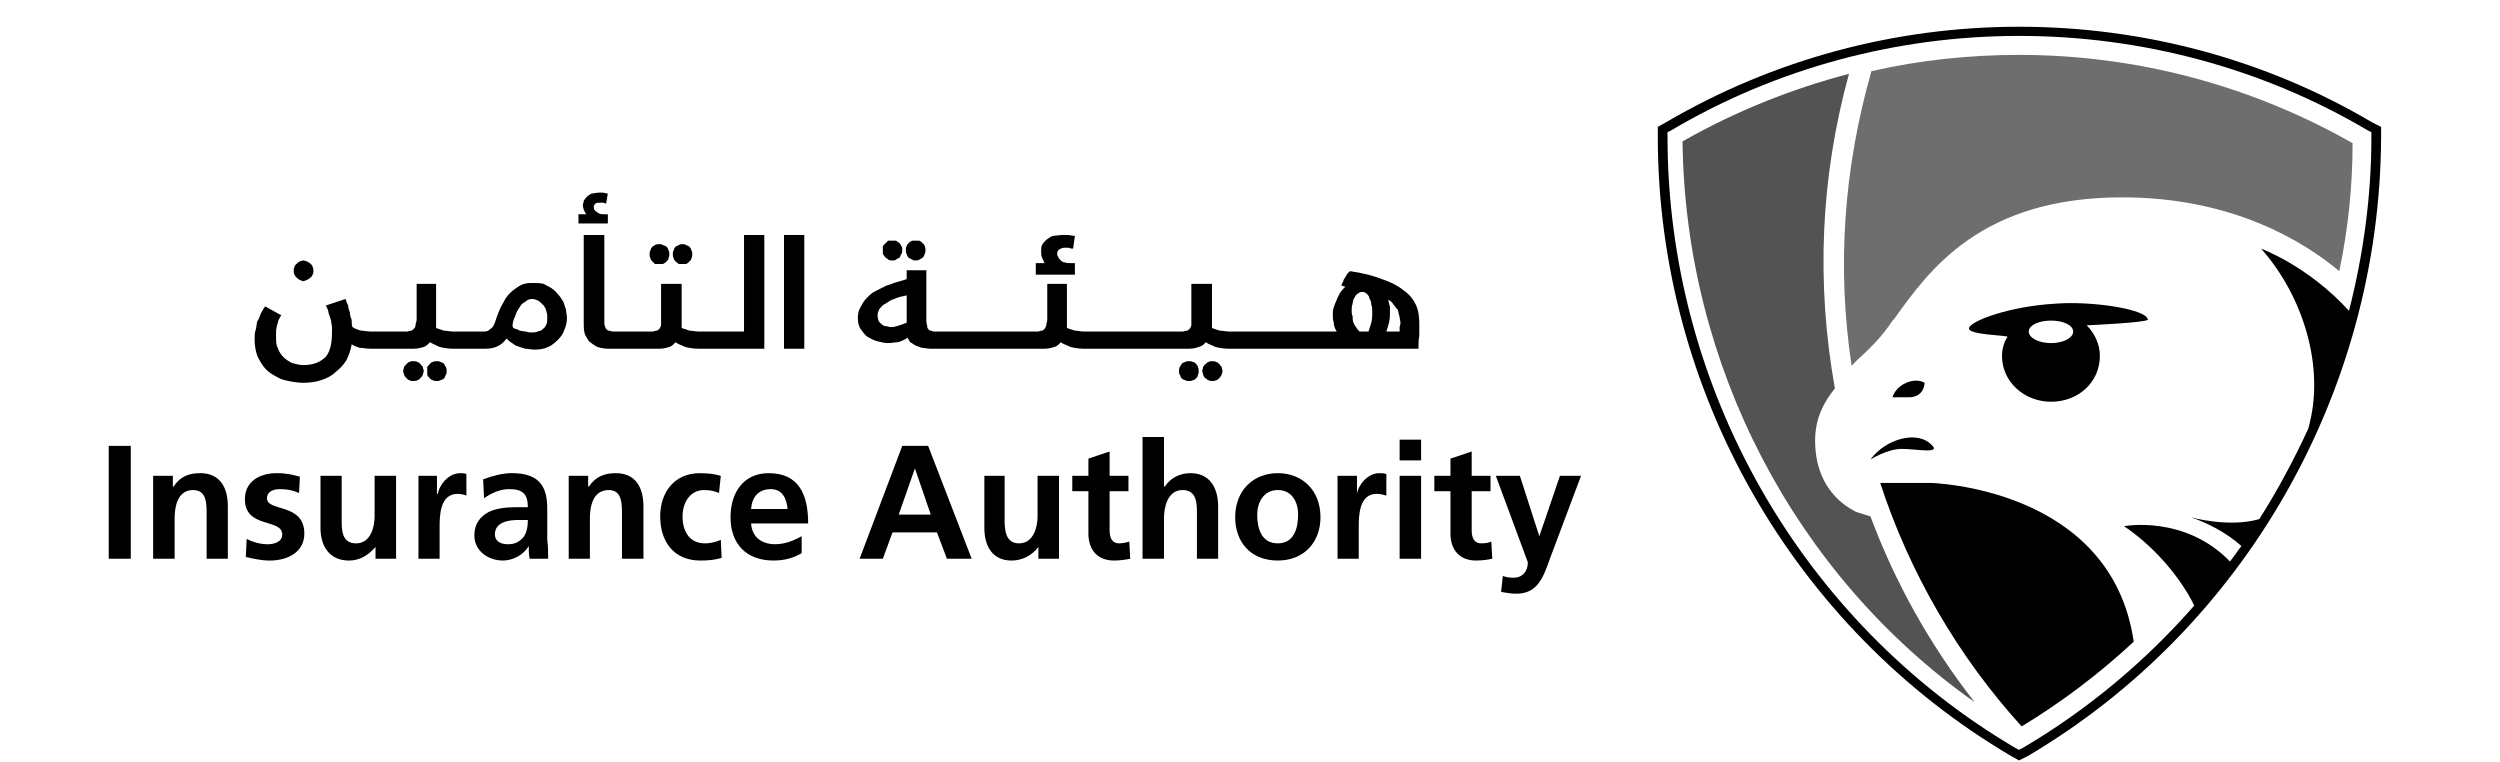<?xml version="1.0" encoding="utf-8"?>
<!-- Generator: Adobe Illustrator 16.0.0, SVG Export Plug-In . SVG Version: 6.00 Build 0)  -->
<!DOCTYPE svg PUBLIC "-//W3C//DTD SVG 1.1//EN" "http://www.w3.org/Graphics/SVG/1.1/DTD/svg11.dtd">
<svg version="1.1" id="Layer_1" xmlns="http://www.w3.org/2000/svg" xmlns:xlink="http://www.w3.org/1999/xlink" x="0px" y="0px"
	 width="141px" height="43px" viewBox="-18.159 -39.471 141 43" enable-background="new -18.159 -39.471 141 43"
	 xml:space="preserve">
<path fill="#535353" d="M93.209,0.128L93.209,0.128c-2.474-3.157-4.478-6.716-5.874-10.474l-0.808-0.251
	c-0.056-0.066-2.313-0.919-2.313-4.026c0-1.32,0.548-2.239,1.115-2.94c-1.063-5.947-0.814-11.895,0.795-17.743
	c-3.267,0.853-6.421,2.123-9.388,3.809C76.884-18.884,83.058-7.039,93.209,0.128"/>
<path fill="#6E6E6E" d="M86.273-18.834L86.273-18.834c0.101-0.118,0.2-0.219,0.301-0.317c0.715-0.652,1.409-1.32,2.005-2.239
	l0.101-0.1c1.957-2.739,4.877-6.85,12.855-6.85c6.222,0,10.238,2.49,12.242,4.162c0.502-2.391,0.749-4.78,0.749-7.218
	c-5.728-3.259-12.195-4.979-18.812-4.979c-2.819,0-5.626,0.301-8.325,0.919C85.824-29.977,85.431-24.38,86.273-18.834"/>
<path d="M97.72-22.341L97.72-22.341c-2.506,0.148-4.725,0.951-4.825,1.371c-0.101,0.399,2.172,0.399,2.172,0.499
	c-0.214,0.301-0.314,0.718-0.314,1.069c0,1.47,1.256,2.589,2.768,2.589c1.562,0,2.753-1.12,2.753-2.589
	c0-0.652-0.296-1.27-0.742-1.721c0,0,3.347-0.148,3.447-0.317C102.931-22.042,99.778-22.51,97.72-22.341 M97.52-20.12L97.52-20.12
	c-0.708,0-1.258-0.301-1.258-0.652s0.55-0.618,1.258-0.618c0.7,0,1.248,0.267,1.248,0.618S98.22-20.12,97.52-20.12"/>
<path d="M90.79-14.373L90.79-14.373c-0.804-0.851-2.606-0.351-3.455,0.82c0,0,0.949-0.601,1.758-0.601
	C89.888-14.155,91.35-13.855,90.79-14.373"/>
<path d="M90.389-17.882L90.389-17.882c-0.595-0.35-1.609,0.101-1.811,0.818h0.915C90.389-17.063,90.389-17.882,90.389-17.882"/>
<path d="M90.69-12.235L90.69-12.235h-2.806c1.656,5.078,4.41,9.808,7.978,13.734c2.258-1.37,4.363-2.958,6.321-4.779
	C100.92-11.984,90.79-12.235,90.69-12.235"/>
<path d="M115.635-32.566L115.635-32.566c-6.021-3.56-12.904-5.397-19.922-5.397c-6.981,0-13.851,1.838-19.924,5.397l-0.448,0.251
	v0.566c0,14.334,7.664,27.7,19.927,34.917l0.445,0.251l0.496-0.251c12.242-7.217,19.872-20.583,19.926-34.917v-0.566L115.635-32.566
	z M115.587-31.748L115.587-31.748c0,3.358-0.447,6.6-1.263,9.808c-2.305-2.539-4.959-3.508-4.959-3.508
	c2.352,2.638,3.663,6.716,2.654,10.174c-0.796,1.723-1.712,3.442-2.754,5.08c-1.71,0.501-3.861-0.102-3.861-0.102
	c0.895,0.302,2.005,0.854,2.853,1.622c-0.2,0.25-0.4,0.567-0.647,0.869c-2.56-2.641-5.975-1.989-5.975-1.989
	c1.457,0.969,3.055,2.638,3.963,4.476c-2.721,3.108-5.967,5.847-9.683,8.036l-0.202,0.101l-0.199-0.101
	C83.42-4.4,75.889-17.616,75.889-31.748v-0.268l0.2-0.098c5.921-3.509,12.743-5.332,19.624-5.332c6.918,0,13.753,1.822,19.674,5.332
	l0.2,0.098V-31.748z"/>
<polygon points="-12.026,-7.958 -12.026,-7.958 -10.783,-7.958 -10.783,-14.323 -12.026,-14.323 "/>
<path d="M-6.868-12.785L-6.868-12.785c-0.647,0-1.144,0.2-1.492,0.751h-0.05v-0.602h-1.112v4.679h1.212v-2.289
	c0-0.619,0.148-1.587,1.043-1.587c0.762,0,0.762,0.768,0.762,1.336v2.54h1.196v-2.958C-5.308-11.984-5.757-12.785-6.868-12.785"/>
<path d="M-3.102-11.366L-3.102-11.366c0-0.401,0.397-0.517,0.713-0.517c0.447,0,0.697,0.05,1.095,0.217l0.05-0.919
	c-0.349-0.099-0.747-0.2-1.295-0.2c-0.961,0-1.807,0.45-1.807,1.47c0,1.671,2.105,1.07,2.105,1.987c0,0.453-0.512,0.553-0.811,0.553
	c-0.399,0-0.797-0.101-1.194-0.301l-0.05,1.019c0.447,0.101,0.896,0.202,1.344,0.202c1.011,0,1.958-0.47,1.958-1.521
	C-0.994-11.115-3.102-10.597-3.102-11.366"/>
<path d="M2.969-10.346L2.969-10.346c0,0.552-0.199,1.521-1.046,1.521c-0.811,0-0.811-0.769-0.811-1.32v-2.49h-1.195v2.941
	c0,1.019,0.498,1.838,1.609,1.838c0.597,0,1.094-0.302,1.494-0.769v0.668H4.18v-4.679H2.969V-10.346z"/>
<path d="M6.535-11.617L6.535-11.617h-0.05v-1.019H5.442v4.679h1.193v-1.737c0-0.652,0-1.923,1.013-1.923
	c0.199,0,0.397,0.05,0.497,0.101v-1.22c-0.1-0.048-0.249-0.048-0.348-0.048C7.083-12.784,6.585-12.034,6.535-11.617"/>
<path d="M12.706-10.196L12.706-10.196v-0.619c0-1.37-0.596-1.971-2.006-1.971c-0.498,0-1.095,0.15-1.61,0.35l0.05,1.069
	c0.415-0.3,0.913-0.517,1.411-0.517c0.763,0,1.061,0.266,1.061,1.019h-0.663c-0.497,0-1.095,0.05-1.542,0.267
	c-0.464,0.251-0.813,0.652-0.813,1.321c0,0.902,0.813,1.42,1.609,1.42c0.548,0,1.161-0.302,1.459-0.819c0,0.151,0,0.466,0.05,0.718
	h1.044c0-0.417,0-0.718-0.05-1.069V-10.196z M11.363-9.177L11.363-9.177c-0.216,0.251-0.465,0.402-0.862,0.402
	c-0.399,0-0.748-0.151-0.748-0.553c0-0.717,0.797-0.817,1.343-0.817h0.515C11.611-9.795,11.561-9.443,11.363-9.177"/>
<path d="M16.571-12.785L16.571-12.785c-0.646,0-1.145,0.2-1.51,0.751h-0.049v-0.602h-1.096v4.679h1.195v-2.289
	c0-0.619,0.149-1.587,1.062-1.587c0.747,0,0.747,0.768,0.747,1.336v2.54h1.211v-2.958C18.131-11.984,17.682-12.785,16.571-12.785"/>
<path d="M21.598-8.826L21.598-8.826c-0.863,0-1.261-0.667-1.261-1.52c0-0.869,0.497-1.486,1.21-1.486
	c0.398,0,0.598,0.066,0.846,0.167l0.101-0.969c-0.349-0.101-0.698-0.15-1.195-0.15c-1.41,0-2.223,1.069-2.223,2.439
	c0,1.419,0.764,2.489,2.273,2.489c0.497,0,0.846-0.05,1.193-0.151l-0.048-1.019C22.295-8.927,21.946-8.826,21.598-8.826"/>
<path d="M25.198-12.784L25.198-12.784c-1.443,0-2.156,1.118-2.156,2.486c0,1.522,0.913,2.441,2.42,2.441
	c0.647,0,1.145-0.151,1.593-0.417v-0.956c-0.448,0.253-0.945,0.453-1.492,0.453c-0.764,0-1.312-0.401-1.36-1.169h3.218
	C27.421-11.567,26.906-12.784,25.198-12.784 M24.202-10.765L24.202-10.765c0.048-0.651,0.397-1.118,1.111-1.118
	c0.646,0,0.895,0.517,0.945,1.118H24.202z"/>
<path d="M32.728-14.323L32.728-14.323l-2.405,6.366h1.31l0.547-1.488h2.505l0.562,1.488h1.397l-2.456-6.366H32.728z M32.529-10.447
	L32.529-10.447l0.913-2.606l0.895,2.606H32.529z"/>
<path d="M40.36-10.346L40.36-10.346c0,0.552-0.2,1.521-1.05,1.521c-0.761,0-0.808-0.769-0.808-1.32v-2.49h-1.143v2.941
	c0,1.019,0.447,1.838,1.537,1.838c0.613,0,1.163-0.302,1.511-0.769v0.668h1.162v-4.679H40.36V-10.346z"/>
<path d="M44.97-8.826L44.97-8.826c-0.447,0-0.547-0.351-0.547-0.768v-2.173h1.063v-0.869h-1.063v-1.371l-1.196,0.402v0.969h-0.909
	v0.869h0.909v2.39c0,0.903,0.5,1.52,1.443,1.52c0.347,0,0.668-0.05,0.916-0.101l-0.054-0.969C45.384-8.877,45.171-8.826,44.97-8.826
	"/>
<path d="M48.987-12.785L48.987-12.785c-0.648,0-1.149,0.3-1.444,0.751H47.49v-2.789h-1.21v6.866h1.21v-2.289
	c0-0.619,0.201-1.587,1.049-1.587c0.809,0,0.809,0.768,0.809,1.336v2.54h1.196v-2.958C50.543-11.984,50.049-12.785,48.987-12.785"/>
<path d="M53.91-12.785L53.91-12.785c-1.361,0-2.405,0.953-2.405,2.488c0,1.37,0.849,2.44,2.405,2.44c1.511,0,2.406-1.07,2.406-2.44
	C56.317-11.833,55.274-12.785,53.91-12.785 M53.91-8.826L53.91-8.826c-0.915,0-1.163-0.818-1.163-1.621
	c0-0.668,0.349-1.386,1.163-1.386c0.796,0,1.144,0.668,1.144,1.386C55.054-9.644,54.807-8.826,53.91-8.826"/>
<path d="M58.374-11.617L58.374-11.617v-1.019h-1.096v4.679h1.196v-1.737c0-0.652,0-1.923,1.009-1.923
	c0.201,0,0.401,0.05,0.548,0.101v-1.22c-0.146-0.048-0.246-0.048-0.4-0.048C58.923-12.784,58.421-12.034,58.374-11.617"/>
<polygon points="60.78,-13.505 60.78,-13.505 61.99,-13.505 61.99,-14.675 60.78,-14.675 "/>
<polygon points="60.78,-7.958 60.78,-7.958 61.99,-7.958 61.99,-12.635 60.78,-12.635 "/>
<path d="M65.405-8.826L65.405-8.826c-0.463,0-0.561-0.351-0.561-0.768v-2.173h1.062v-0.869h-1.062v-1.371l-1.197,0.402v0.969h-0.909
	v0.869h0.909v2.39c0,0.903,0.502,1.52,1.442,1.52c0.369,0,0.664-0.05,0.917-0.101l-0.055-0.969
	C65.852-8.877,65.658-8.826,65.405-8.826"/>
<path d="M69.822-12.635L69.822-12.635l-1.163,3.408l-1.097-3.408h-1.356l1.806,4.879c0,0.5-0.301,0.869-0.796,0.869
	c-0.313,0-0.468-0.05-0.615-0.101l-0.099,0.901c0.3,0.051,0.548,0.1,0.861,0.1c1.242,0,1.544-1.001,1.91-2.021l1.738-4.628H69.822z"
	/>
<path d="M-1.443-23.829L-1.443-23.829c0.049,0.049,0.099,0.102,0.199,0.149c0.049,0,0.099,0.068,0.199,0.068
	c0.05,0,0.149-0.068,0.199-0.068c0.099-0.048,0.149-0.1,0.215-0.149c0.05-0.05,0.099-0.1,0.099-0.15c0.05-0.05,0.05-0.15,0.05-0.201
	c0-0.1,0-0.15-0.05-0.25c0-0.05-0.049-0.102-0.099-0.152c-0.066-0.048-0.116-0.098-0.215-0.148c-0.05,0-0.149-0.05-0.199-0.05
	c-0.1,0-0.15,0.05-0.199,0.05c-0.1,0.05-0.15,0.101-0.199,0.148c-0.05,0.05-0.1,0.102-0.1,0.152c-0.05,0.1-0.05,0.15-0.05,0.25
	c0,0.05,0,0.15,0.05,0.201C-1.543-23.929-1.493-23.879-1.443-23.829"/>
<path d="M6.885-18.951L6.885-18.951c-0.05-0.05-0.15-0.1-0.2-0.1C6.635-19.1,6.535-19.1,6.486-19.1c-0.1,0-0.149,0-0.25,0.049
	c-0.05,0-0.099,0.05-0.149,0.1c-0.049,0.068-0.1,0.118-0.15,0.168v0.25v0.201c0.05,0.101,0.101,0.15,0.15,0.2
	c0.05,0.049,0.099,0.1,0.149,0.1c0.101,0.05,0.15,0.05,0.25,0.05c0.05,0,0.149,0,0.199-0.05c0.049,0,0.149-0.05,0.2-0.1
	c0.049-0.05,0.049-0.1,0.099-0.2c0.049-0.051,0.049-0.151,0.049-0.201c0-0.1,0-0.15-0.049-0.25
	C6.933-18.834,6.933-18.884,6.885-18.951"/>
<path d="M5.54-18.951L5.54-18.951c-0.048-0.05-0.099-0.1-0.149-0.1C5.341-19.1,5.224-19.1,5.125-19.1c-0.048,0-0.149,0-0.198,0.049
	c-0.05,0-0.099,0.05-0.149,0.1c-0.051,0.068-0.101,0.118-0.15,0.168c0,0.101-0.05,0.15-0.05,0.25c0,0.049,0.05,0.15,0.05,0.201
	c0.049,0.101,0.099,0.15,0.15,0.2c0.05,0.049,0.099,0.1,0.149,0.1c0.049,0.05,0.15,0.05,0.198,0.05c0.099,0,0.215,0,0.266-0.05
	c0.05,0,0.101-0.05,0.149-0.1c0.049-0.05,0.1-0.1,0.15-0.2c0-0.051,0.05-0.151,0.05-0.201c0-0.1-0.05-0.15-0.05-0.25
	C5.639-18.834,5.589-18.884,5.54-18.951"/>
<path d="M13.619-22.443L13.619-22.443c-0.101-0.167-0.2-0.318-0.299-0.418c-0.116-0.148-0.217-0.249-0.365-0.349
	c-0.149-0.1-0.298-0.152-0.448-0.251c-0.2-0.05-0.398-0.05-0.598-0.05c-0.149,0-0.349,0-0.497,0.05
	c-0.216,0.05-0.415,0.202-0.615,0.352c-0.199,0.149-0.397,0.349-0.547,0.667c-0.199,0.302-0.348,0.702-0.499,1.17
	c-0.049,0.149-0.148,0.302-0.249,0.35c-0.099,0.101-0.198,0.151-0.365,0.151H7.647H7.498h-0.05h-0.05
	c-0.166,0-0.365-0.05-0.513-0.05c-0.15-0.05-0.299-0.101-0.448-0.148v-0.153v-0.149v-2.189H5.34v2.021
	c0,0.101-0.065,0.217-0.065,0.317c0,0.1-0.05,0.153-0.1,0.2c-0.05,0.05-0.099,0.101-0.149,0.101c-0.1,0-0.149,0.05-0.249,0.05H2.969
	h-0.1h-0.1c-0.198,0-0.398-0.05-0.547-0.05c-0.198-0.05-0.347-0.101-0.497-0.201c-0.05-0.1-0.05-0.249-0.05-0.417
	c-0.05-0.1-0.099-0.251-0.099-0.401c-0.05-0.15-0.099-0.25-0.099-0.399c-0.05-0.102-0.101-0.202-0.15-0.37l-1.111,0.37
	c0.05,0.1,0.15,0.249,0.15,0.399c0.049,0.15,0.1,0.301,0.149,0.452c0,0.118,0.05,0.267,0.05,0.367v0.301
	c0,0.602-0.1,1.07-0.35,1.371c-0.299,0.3-0.697,0.468-1.26,0.468c-0.249,0-0.449-0.068-0.647-0.118c-0.2-0.099-0.349-0.2-0.499-0.35
	c-0.1-0.101-0.249-0.301-0.299-0.501c-0.099-0.151-0.099-0.368-0.099-0.618v-0.301c0-0.151,0.049-0.251,0.049-0.351
	c0.05-0.101,0.05-0.217,0.1-0.317c0.05-0.1,0.099-0.201,0.149-0.251l-0.911-0.501c-0.099,0.101-0.149,0.253-0.25,0.401
	C-3.5-21.641-3.55-21.49-3.65-21.34C-3.7-21.123-3.7-20.97-3.751-20.822c-0.048,0.15-0.048,0.301-0.048,0.451
	c0,0.367,0.048,0.668,0.149,0.969c0.149,0.301,0.299,0.568,0.498,0.769c0.249,0.251,0.563,0.401,0.862,0.549
	c0.349,0.102,0.797,0.202,1.246,0.202c0.348,0,0.713-0.05,1.012-0.152c0.299-0.098,0.598-0.249,0.795-0.449
	c0.249-0.2,0.448-0.401,0.614-0.67c0.149-0.299,0.249-0.6,0.299-0.901c0.15,0.101,0.299,0.151,0.449,0.201
	c0.197,0,0.397,0.05,0.596,0.05h0.049h0.1h0.1h2.206c0.215,0,0.414-0.05,0.564-0.1c0.148-0.05,0.249-0.151,0.348-0.267
	c0.199,0.116,0.349,0.167,0.547,0.267c0.2,0.05,0.448,0.1,0.763,0.1h0.05h0.101h0.099H9.24c0.513,0,0.911-0.201,1.161-0.568
	c0.1,0.05,0.149,0.15,0.249,0.201c0.101,0.05,0.199,0.167,0.349,0.217c0.149,0.05,0.314,0.101,0.464,0.15
	c0.148,0,0.349,0.05,0.547,0.05c0.299,0,0.547-0.05,0.747-0.15c0.249-0.101,0.398-0.267,0.564-0.417
	c0.148-0.15,0.299-0.351,0.348-0.552c0.099-0.198,0.149-0.467,0.149-0.668c0-0.151-0.05-0.301-0.05-0.451
	C13.718-22.14,13.668-22.293,13.619-22.443 M12.657-21.172L12.657-21.172c-0.05,0.102-0.101,0.202-0.2,0.25
	c-0.05,0.101-0.149,0.101-0.298,0.151c-0.1,0.05-0.249,0.05-0.348,0.05c-0.1,0-0.201,0-0.298-0.05c-0.149,0-0.266-0.05-0.365-0.05
	c-0.099-0.05-0.149-0.101-0.25-0.101c-0.1-0.047-0.148-0.101-0.148-0.148c0-0.202,0.048-0.37,0.148-0.57
	c0.05-0.201,0.15-0.351,0.25-0.5c0.049-0.1,0.166-0.253,0.315-0.302c0.099-0.117,0.249-0.167,0.397-0.167
	c0.101,0,0.25,0.05,0.35,0.101c0.149,0.116,0.198,0.167,0.298,0.269c0.049,0.1,0.149,0.201,0.149,0.349
	c0.049,0.101,0.049,0.201,0.049,0.301C12.706-21.44,12.706-21.272,12.657-21.172"/>
<path d="M16.123-27.387L16.123-27.387h-0.249c-0.198,0-0.299-0.05-0.398-0.15c-0.099-0.05-0.149-0.151-0.149-0.251
	c0-0.101,0.05-0.151,0.099-0.201c0.05-0.05,0.149-0.05,0.25-0.05h0.148c0.101,0,0.151,0.05,0.2,0.05l0.099-0.568
	c-0.099,0-0.198-0.05-0.299-0.05h-0.198c-0.149,0-0.298,0.05-0.415,0.05c-0.099,0.05-0.198,0.101-0.298,0.217
	c-0.05,0.05-0.1,0.102-0.15,0.201c0,0.1-0.049,0.15-0.049,0.25c0,0.101,0.049,0.201,0.049,0.251c0.05,0.101,0.1,0.201,0.15,0.251
	h-0.447v0.518h1.658V-27.387z"/>
<path d="M18.629-24.731L18.629-24.731c0.049,0.05,0.099,0.101,0.148,0.15h0.249h0.2c0.117-0.05,0.165-0.1,0.215-0.15
	s0.101-0.102,0.101-0.167c0.049-0.101,0.049-0.149,0.049-0.25c0-0.05,0-0.15-0.049-0.201c0-0.05-0.05-0.151-0.101-0.201
	c-0.05-0.05-0.099-0.05-0.215-0.1c-0.049-0.05-0.149-0.05-0.2-0.05c-0.099,0-0.148,0-0.249,0.05c-0.05,0.05-0.099,0.05-0.148,0.1
	c-0.05,0.05-0.1,0.151-0.1,0.201c-0.05,0.05-0.05,0.15-0.05,0.201c0,0.101,0,0.149,0.05,0.25
	C18.529-24.832,18.579-24.781,18.629-24.731"/>
<path d="M19.939-24.731L19.939-24.731c0.049,0.05,0.099,0.101,0.199,0.15h0.199h0.198c0.101-0.05,0.15-0.1,0.199-0.15
	c0.05-0.05,0.1-0.102,0.1-0.167c0.05-0.101,0.05-0.149,0.05-0.25c0-0.05,0-0.15-0.05-0.201c0-0.05-0.049-0.151-0.1-0.201
	c-0.049-0.05-0.099-0.05-0.199-0.1c-0.049-0.05-0.1-0.05-0.198-0.05c-0.1,0-0.149,0-0.199,0.05c-0.101,0.05-0.15,0.05-0.199,0.1
	c-0.05,0.05-0.1,0.151-0.1,0.201c-0.05,0.05-0.05,0.15-0.05,0.201c0,0.101,0,0.149,0.05,0.25
	C19.84-24.832,19.889-24.781,19.939-24.731"/>
<path d="M23.804-20.772L23.804-20.772h-2.357h-0.099h-0.05h-0.065c-0.149,0-0.349-0.05-0.499-0.05
	c-0.149-0.05-0.299-0.101-0.448-0.149v-0.151v-0.149v-2.189h-1.161v2.021v0.317c-0.05,0.1-0.05,0.151-0.101,0.2
	c-0.049,0.05-0.099,0.101-0.148,0.101c-0.101,0-0.15,0.05-0.249,0.05h-1.808H16.72h-0.099h-0.199c-0.1,0-0.15-0.05-0.249-0.05
	c-0.05,0-0.099-0.05-0.149-0.101c-0.049-0.049-0.049-0.149-0.099-0.25v-0.368v-4.677h-1.162v4.945c0,0.201,0,0.4,0.05,0.601
	c0.049,0.151,0.15,0.301,0.249,0.451c0.149,0.101,0.266,0.217,0.464,0.317c0.15,0.05,0.399,0.1,0.597,0.1h0.499h0.099h0.101h2.205
	c0.2,0,0.415-0.05,0.564-0.1s0.249-0.151,0.348-0.267c0.15,0.116,0.349,0.167,0.548,0.267c0.2,0.05,0.448,0.1,0.747,0.1h0.065h0.099
	h0.05h3.5v-6.415h-1.144V-20.772z"/>
<polygon points="26.059,-19.803 26.059,-19.803 27.203,-19.803 27.203,-26.218 26.059,-26.218 "/>
<path d="M33.077-24.948L33.077-24.948c0.049,0.051,0.099,0.051,0.215,0.118c0.05,0.05,0.1,0.05,0.197,0.05c0.05,0,0.15,0,0.201-0.05
	c0.1-0.066,0.15-0.066,0.2-0.118c0.049-0.05,0.099-0.15,0.099-0.2c0.049-0.05,0.049-0.151,0.049-0.201c0-0.101,0-0.151-0.049-0.251
	c0-0.049-0.05-0.102-0.099-0.149c-0.05-0.05-0.1-0.1-0.2-0.15H33.49h-0.197c-0.116,0.05-0.167,0.1-0.215,0.15
	c-0.05,0.048-0.099,0.1-0.099,0.149c-0.05,0.1-0.05,0.15-0.05,0.251c0,0.05,0,0.15,0.05,0.201
	C32.978-25.099,33.027-24.999,33.077-24.948"/>
<path d="M31.782-24.948L31.782-24.948c0.05,0.051,0.1,0.051,0.15,0.118c0.099,0.05,0.149,0.05,0.249,0.05c0.05,0,0.149,0,0.2-0.05
	c0.05-0.066,0.148-0.066,0.198-0.118c0.05-0.05,0.05-0.15,0.1-0.2c0.049-0.05,0.049-0.151,0.049-0.201c0-0.101,0-0.151-0.049-0.251
	c-0.05-0.049-0.05-0.102-0.1-0.149c-0.05-0.05-0.148-0.1-0.198-0.15h-0.2h-0.249c-0.05,0.05-0.1,0.1-0.15,0.15
	c-0.05,0.048-0.1,0.1-0.149,0.149v0.251v0.201C31.683-25.099,31.733-24.999,31.782-24.948"/>
<path d="M42.465-24.632L42.465-24.632h-0.348c-0.147,0-0.201-0.049-0.301-0.049c-0.101-0.051-0.147-0.101-0.194-0.152
	c-0.055-0.067-0.102-0.115-0.102-0.165c-0.053-0.05-0.053-0.1-0.053-0.15c0-0.15,0.053-0.201,0.1-0.251
	c0.101-0.05,0.202-0.101,0.302-0.101h0.248c0.101,0.05,0.147,0.05,0.248,0.05l0.101-0.718c-0.147,0-0.301-0.05-0.395-0.05h-0.301
	c-0.202,0-0.4,0.05-0.547,0.05c-0.167,0.05-0.268,0.166-0.368,0.217c-0.101,0.101-0.193,0.201-0.248,0.301
	c-0.046,0.1-0.046,0.251-0.046,0.352c0,0.1,0,0.201,0.046,0.351c0.054,0.115,0.101,0.215,0.147,0.315H40.26v0.653h2.205V-24.632z"/>
<path d="M49.3-18.951L49.3-18.951c-0.054-0.05-0.101-0.1-0.168-0.1c-0.1-0.049-0.146-0.049-0.246-0.049
	c-0.053,0-0.154,0-0.201,0.049c-0.046,0-0.147,0.05-0.2,0.1c-0.047,0.068-0.047,0.118-0.101,0.168
	c-0.046,0.101-0.046,0.15-0.046,0.25c0,0.049,0,0.15,0.046,0.201c0.053,0.101,0.053,0.15,0.101,0.2c0.053,0.049,0.154,0.1,0.2,0.1
	c0.047,0.05,0.147,0.05,0.201,0.05c0.1,0,0.146,0,0.246-0.05c0.067,0,0.114-0.05,0.168-0.1c0.047-0.05,0.101-0.1,0.101-0.2
	c0.046-0.051,0.046-0.151,0.046-0.201c0-0.1,0-0.15-0.046-0.25C49.401-18.834,49.347-18.884,49.3-18.951"/>
<path d="M50.597-18.951L50.597-18.951c-0.054-0.05-0.101-0.1-0.154-0.1c-0.1-0.049-0.146-0.049-0.246-0.049
	c-0.047,0-0.147,0-0.201,0.049c-0.046,0-0.101,0.05-0.146,0.1c-0.101,0.068-0.101,0.118-0.154,0.168c0,0.101-0.047,0.15-0.047,0.25
	c0,0.049,0.047,0.15,0.047,0.201c0.054,0.101,0.054,0.15,0.154,0.2c0.046,0.049,0.101,0.1,0.146,0.1
	c0.054,0.05,0.154,0.05,0.201,0.05c0.1,0,0.146,0,0.246-0.05c0.054,0,0.101-0.05,0.154-0.1c0.046-0.05,0.093-0.1,0.146-0.2
	c0-0.051,0.047-0.151,0.047-0.201c0-0.1-0.047-0.15-0.047-0.25C50.69-18.834,50.643-18.884,50.597-18.951"/>
<path d="M61.689-22.293L61.689-22.293c-0.146-0.317-0.396-0.616-0.708-0.817c-0.302-0.252-0.701-0.452-1.196-0.618
	c-0.501-0.201-1.117-0.352-1.81-0.451c-0.047,0.05-0.101,0.1-0.147,0.15c-0.054,0.101-0.101,0.151-0.146,0.249
	c-0.055,0.052-0.055,0.1-0.101,0.218c-0.055,0.05-0.055,0.15-0.101,0.2c0.046,0,0.101,0,0.146,0.05h0.101
	c-0.101,0.102-0.201,0.202-0.302,0.351c-0.046,0.1-0.146,0.25-0.193,0.401c-0.053,0.117-0.121,0.267-0.166,0.419
	c-0.055,0.149-0.055,0.299-0.055,0.399c0,0.15,0,0.301,0.055,0.469c0,0.149,0.045,0.302,0.166,0.5h-5.827h-0.146h-0.054h-0.067
	c-0.146,0-0.348-0.05-0.496-0.05c-0.146-0.05-0.346-0.101-0.445-0.148v-0.153v-0.149v-2.189h-1.164v2.021v0.317
	c-0.047,0.1-0.047,0.153-0.1,0.2c-0.048,0.05-0.1,0.101-0.147,0.101c-0.101,0-0.147,0.05-0.248,0.05h-5.312h-0.161h-0.054h-0.046
	c-0.154,0-0.354-0.05-0.502-0.05c-0.146-0.05-0.3-0.101-0.447-0.148v-0.153v-0.149v-2.189h-1.109v2.021
	c0,0.101-0.054,0.217-0.054,0.317c-0.046,0.1-0.046,0.153-0.101,0.2c-0.046,0.05-0.093,0.101-0.147,0.101
	c-0.1,0-0.147,0.05-0.246,0.05h-5.327h-0.099h-0.099h-0.3c-0.098,0-0.148-0.05-0.198-0.05c-0.099,0-0.099-0.05-0.148-0.101
	c-0.05-0.047-0.05-0.101-0.05-0.149c0-0.051-0.05-0.152-0.05-0.268v-2.889h-1.11v0.501c-0.15,0.048-0.349,0.115-0.547,0.166
	c-0.2,0.05-0.399,0.15-0.598,0.2c-0.199,0.101-0.399,0.202-0.597,0.302c-0.217,0.099-0.365,0.249-0.514,0.399
	c-0.149,0.151-0.25,0.318-0.349,0.52c-0.099,0.149-0.149,0.349-0.149,0.6c0,0.268,0.05,0.469,0.149,0.618
	c0.149,0.201,0.25,0.352,0.398,0.452c0.199,0.1,0.349,0.201,0.564,0.25c0.2,0.05,0.398,0.101,0.598,0.101
	c0.199,0,0.398-0.05,0.547-0.05c0.2-0.05,0.398-0.15,0.548-0.25c0.048,0.1,0.098,0.15,0.148,0.25
	c0.117,0.05,0.167,0.116,0.267,0.167s0.249,0.101,0.398,0.151c0.149,0,0.298,0.05,0.497,0.05h0.499h0.099h0.099h5.72
	c0.201,0,0.4-0.05,0.568-0.1c0.147-0.05,0.248-0.151,0.347-0.267c0.147,0.116,0.348,0.167,0.549,0.267c0.2,0.05,0.448,0.1,0.748,0.1
	h0.046h0.101h0.114h5.658c0.247,0,0.415-0.05,0.562-0.1c0.201-0.05,0.302-0.151,0.402-0.267c0.146,0.116,0.348,0.167,0.546,0.267
	c0.202,0.05,0.449,0.1,0.743,0.1h0.067h0.101h0.099h10.438c0-0.317,0-0.518,0.046-0.718v-0.402v-0.149v-0.101
	C61.889-21.591,61.843-21.991,61.689-22.293 M32.978-21.272L32.978-21.272c-0.101,0.049-0.25,0.1-0.399,0.149
	c-0.148,0.051-0.299,0.1-0.497,0.1c-0.101,0-0.149-0.048-0.249-0.048c-0.1,0-0.199-0.051-0.25-0.101
	c-0.049-0.051-0.149-0.1-0.198-0.218c0-0.05-0.05-0.15-0.05-0.301c0-0.1,0.05-0.248,0.099-0.349c0.101-0.101,0.2-0.253,0.349-0.302
	c0.15-0.101,0.299-0.218,0.498-0.268c0.199-0.1,0.448-0.15,0.698-0.201V-21.272z M59.183-21.272L59.183-21.272
	c-0.06,0.201-0.113,0.35-0.16,0.5h-0.502c-0.101-0.101-0.147-0.151-0.2-0.251c-0.047-0.048-0.1-0.149-0.147-0.249
	c-0.046-0.118-0.046-0.268-0.046-0.369c-0.052-0.1-0.052-0.201-0.052-0.298c0-0.153,0-0.253,0.052-0.403
	c0-0.101,0.046-0.268,0.094-0.318c0.053-0.1,0.1-0.2,0.199-0.248c0.055-0.052,0.155-0.101,0.247-0.101
	c0.102,0,0.202,0.048,0.256,0.101c0.047,0.048,0.146,0.148,0.146,0.248c0.054,0.101,0.113,0.218,0.113,0.368
	c0.054,0.152,0.054,0.253,0.054,0.401C59.237-21.691,59.237-21.49,59.183-21.272 M60.78-21.023L60.78-21.023v0.251h-0.748
	c0.047-0.151,0.101-0.3,0.148-0.5c0.053-0.218,0.053-0.369,0.053-0.569v-0.351c-0.053-0.1-0.053-0.25-0.101-0.367
	c0.147,0.05,0.248,0.167,0.301,0.267c0.1,0.1,0.147,0.201,0.246,0.301c0.048,0.15,0.048,0.25,0.101,0.401
	c0,0.101,0.048,0.201,0.048,0.367C60.827-21.172,60.78-21.072,60.78-21.023"/>
</svg>
